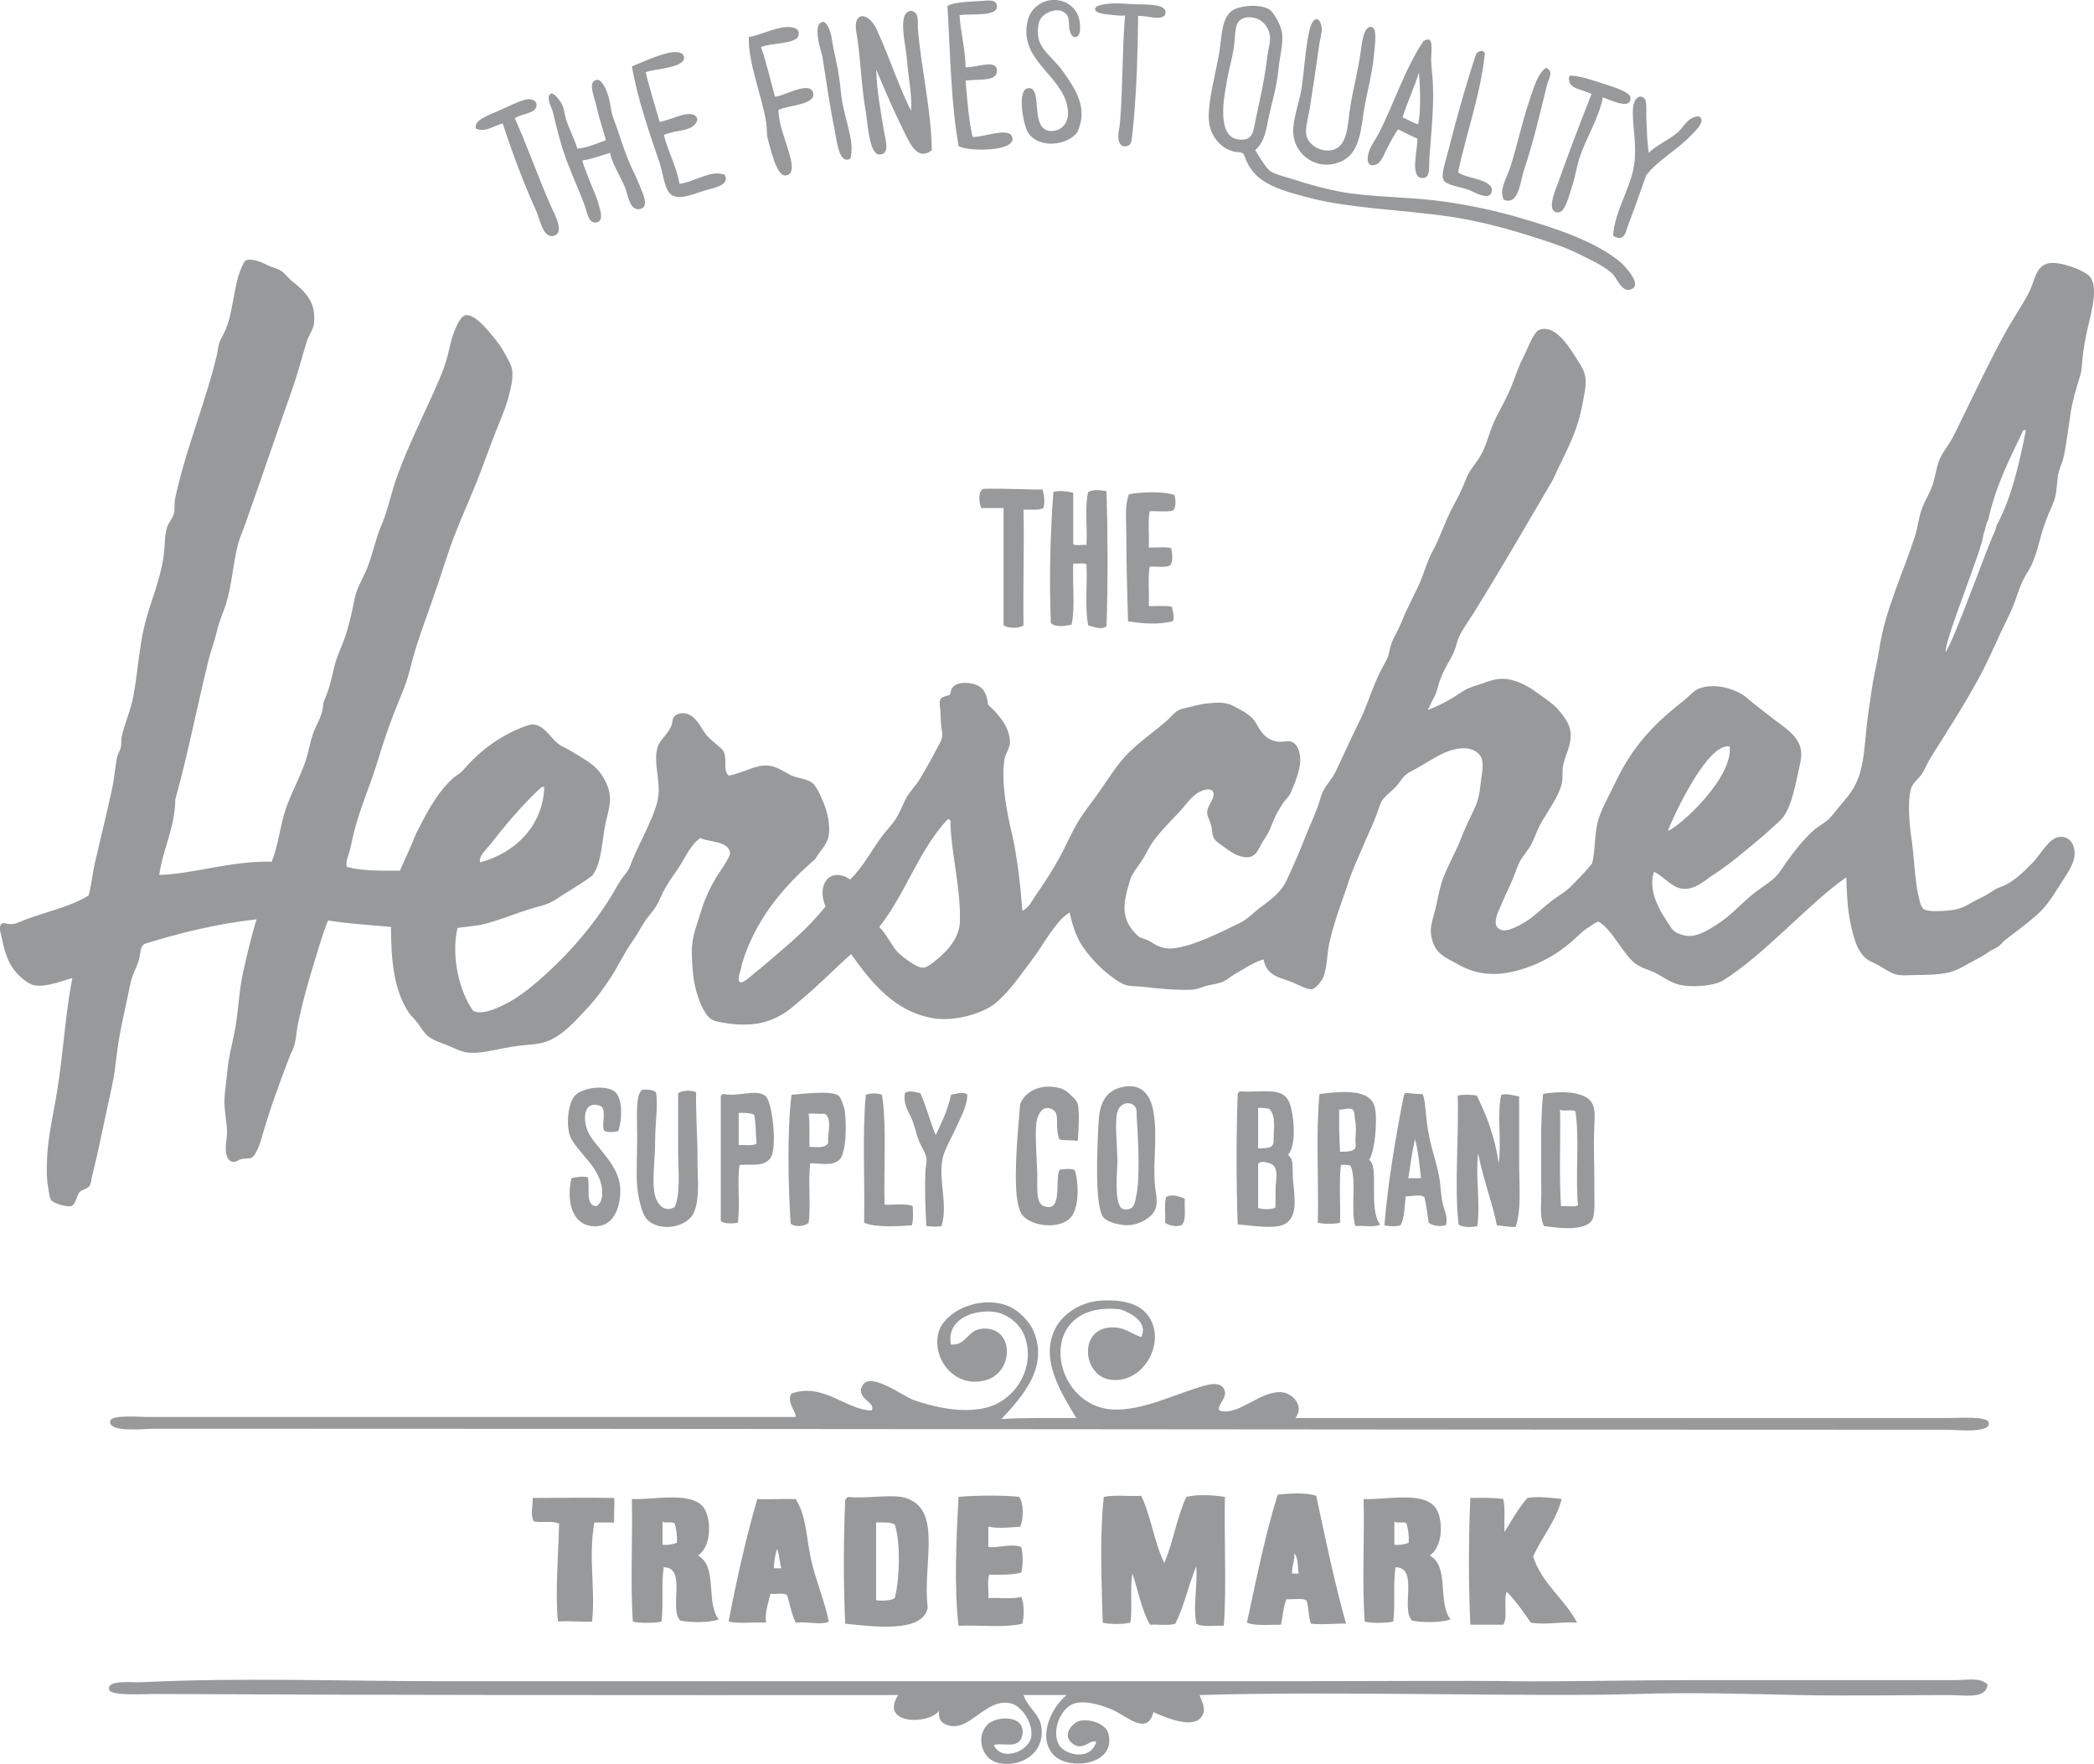 <?xml version="1.0" encoding="UTF-8"?>
<!DOCTYPE svg PUBLIC "-//W3C//DTD SVG 1.1//EN" "http://www.w3.org/Graphics/SVG/1.1/DTD/svg11.dtd">
<!-- Creator: CorelDRAW X5 -->
<svg xmlns="http://www.w3.org/2000/svg" xml:space="preserve" width="50mm" height="42.119mm" style="shape-rendering:geometricPrecision; text-rendering:geometricPrecision; image-rendering:optimizeQuality; fill-rule:evenodd; clip-rule:evenodd"
viewBox="0 0 50 42.119"
 xmlns:xlink="http://www.w3.org/1999/xlink">
 <defs>
  <style type="text/css">
   <![CDATA[
    .fil0 {fill:#98999B}
   ]]>
  </style>
 </defs>
 <g id="Warstwa_x0020_1">
  <g id="_340090344">
   <path id="_340061568" class="fil0" d="M39.825 19.841c0.293,-0.112 1.553,-1.261 1.477,-2.014 -0.528,-0.117 -1.361,1.695 -1.477,2.014zm-18.195 3.059c0.148,0.11 0.324,0.215 0.417,0.207 0.118,-0.009 0.32,-0.192 0.408,-0.269 0.247,-0.216 0.449,-0.504 0.463,-0.801 0.038,-0.784 -0.218,-1.702 -0.226,-2.458 -0.027,0.001 -0.034,-0.025 -0.066,-0.015 -0.689,0.741 -1.005,1.779 -1.632,2.57 0.17,0.163 0.26,0.382 0.405,0.56 0.039,0.049 0.128,0.129 0.231,0.206zm-8.7 -4.107c-0.463,0.427 -0.875,0.924 -1.248,1.4 -0.091,0.114 -0.247,0.24 -0.221,0.399 0.865,-0.23 1.512,-0.901 1.534,-1.804 -0.022,0.002 -0.043,0.004 -0.065,0.005zm35.382 -8.518c-0.336,0.705 -0.655,1.312 -0.84,2.147 -0.051,0.069 -0.058,0.206 -0.113,0.339 -0.014,0.334 -0.927,2.505 -0.902,2.808 0.211,-0.291 1.012,-2.572 1.183,-2.897 0.009,-0.065 0.031,-0.062 0.028,-0.112 0.371,-0.69 0.543,-1.478 0.707,-2.291 -0.022,0.002 -0.042,0.004 -0.063,0.006zm-44.507 10.616c0.797,-0.02 1.742,-0.344 2.682,-0.315 0.151,-0.376 0.191,-0.77 0.299,-1.142 0.134,-0.459 0.399,-0.886 0.538,-1.352 0.052,-0.178 0.082,-0.364 0.142,-0.54 0.043,-0.133 0.114,-0.254 0.167,-0.382 0.029,-0.069 0.052,-0.137 0.067,-0.208 0.015,-0.078 0.01,-0.146 0.04,-0.221 0.035,-0.086 0.071,-0.171 0.1,-0.259 0.056,-0.175 0.095,-0.355 0.137,-0.535 0.067,-0.283 0.203,-0.533 0.288,-0.805 0.089,-0.279 0.145,-0.555 0.203,-0.839 0.055,-0.27 0.206,-0.491 0.305,-0.743 0.128,-0.323 0.186,-0.658 0.324,-0.981 0.152,-0.351 0.225,-0.719 0.345,-1.079 0.197,-0.588 0.509,-1.241 0.773,-1.818 0.18,-0.394 0.376,-0.793 0.486,-1.223 0.035,-0.14 0.059,-0.286 0.108,-0.43 0.04,-0.117 0.167,-0.461 0.297,-0.49 0.246,-0.056 0.619,0.449 0.758,0.622 0.084,0.105 0.152,0.22 0.216,0.339 0.054,0.107 0.122,0.2 0.145,0.321 0.023,0.121 0.008,0.246 -0.012,0.366 -0.047,0.256 -0.123,0.503 -0.221,0.744 -0.051,0.125 -0.101,0.25 -0.151,0.376 -0.167,0.421 -0.298,0.807 -0.463,1.22 -0.239,0.594 -0.513,1.17 -0.711,1.791 -0.131,0.409 -0.272,0.825 -0.419,1.238 -0.173,0.487 -0.329,0.907 -0.463,1.451 -0.087,0.36 -0.255,0.711 -0.392,1.068 -0.132,0.351 -0.262,0.725 -0.368,1.085 -0.186,0.623 -0.465,1.218 -0.604,1.853 -0.026,0.125 -0.05,0.251 -0.089,0.372 -0.037,0.114 -0.077,0.202 -0.05,0.325 0.38,0.102 0.849,0.091 1.267,0.091 0.123,-0.286 0.26,-0.562 0.371,-0.855 0.215,-0.418 0.46,-0.949 0.887,-1.346 0.082,-0.074 0.175,-0.112 0.241,-0.189 0.305,-0.354 0.667,-0.677 1.188,-0.932 0.095,-0.047 0.37,-0.166 0.46,-0.17 0.327,-0.01 0.466,0.394 0.726,0.521 0.164,0.079 0.318,0.174 0.473,0.271 0.182,0.114 0.334,0.211 0.455,0.388 0.119,0.171 0.2,0.35 0.215,0.557 0.017,0.223 -0.092,0.485 -0.137,0.792 -0.069,0.436 -0.085,0.801 -0.283,1.077 -0.181,0.139 -0.375,0.257 -0.569,0.378 -0.095,0.058 -0.191,0.118 -0.284,0.181 -0.141,0.092 -0.247,0.136 -0.41,0.176 -0.159,0.041 -0.314,0.092 -0.466,0.143 -0.312,0.109 -0.619,0.229 -0.942,0.302 -0.048,0.011 -0.549,0.071 -0.549,0.071 -0.159,0.653 0.039,1.525 0.374,1.981 0.226,0.111 0.606,-0.076 0.849,-0.205 0.31,-0.168 0.623,-0.433 0.887,-0.673 0.601,-0.545 1.139,-1.174 1.56,-1.861 0.106,-0.178 0.195,-0.355 0.325,-0.515 0.046,-0.055 0.091,-0.114 0.113,-0.175 0.102,-0.277 0.233,-0.534 0.358,-0.801 0.12,-0.262 0.281,-0.58 0.324,-0.872 0.063,-0.407 -0.126,-0.834 -0.011,-1.197 0.046,-0.145 0.177,-0.259 0.261,-0.387 0.044,-0.068 0.083,-0.143 0.09,-0.224 0.018,-0.209 0.279,-0.245 0.443,-0.142 0.174,0.107 0.261,0.345 0.395,0.493 0.128,0.142 0.346,0.284 0.385,0.364 0.096,0.197 -0.027,0.447 0.123,0.578 0.371,-0.069 0.63,-0.268 0.954,-0.237 0.194,0.018 0.354,0.137 0.52,0.223 0.169,0.088 0.424,0.077 0.553,0.219 0.092,0.102 0.146,0.236 0.201,0.357 0.113,0.255 0.186,0.528 0.167,0.809 -0.018,0.269 -0.231,0.43 -0.327,0.62 -0.794,0.683 -1.45,1.476 -1.764,2.54 0.009,0.105 -0.117,0.29 -0.05,0.385 0.063,0.09 0.328,-0.177 0.387,-0.223 0.059,-0.044 0.115,-0.09 0.171,-0.136 0.18,-0.15 0.356,-0.308 0.534,-0.459 0.355,-0.3 0.688,-0.629 0.965,-0.974 -0.227,-0.534 0.116,-0.96 0.588,-0.644 0.312,-0.299 0.501,-0.688 0.765,-1.039 0.1,-0.136 0.224,-0.254 0.315,-0.395 0.098,-0.145 0.159,-0.312 0.235,-0.468 0.095,-0.189 0.247,-0.327 0.353,-0.504 0.1,-0.167 0.199,-0.337 0.291,-0.51 0.048,-0.09 0.097,-0.181 0.144,-0.271 0.038,-0.073 0.086,-0.145 0.093,-0.232 0.01,-0.094 -0.018,-0.192 -0.025,-0.287 -0.007,-0.101 -0.013,-0.203 -0.015,-0.305 -0.003,-0.069 -0.036,-0.23 -0.003,-0.29 0.035,-0.068 0.144,-0.077 0.226,-0.107 0.01,-0.002 0.027,-0.107 0.034,-0.121 0.017,-0.039 0.04,-0.07 0.074,-0.097 0.077,-0.059 0.183,-0.071 0.277,-0.068 0.166,0.004 0.349,0.056 0.438,0.203 0.055,0.09 0.084,0.212 0.089,0.316 0.214,0.194 0.523,0.518 0.525,0.895 0.001,0.141 -0.112,0.276 -0.132,0.412 -0.079,0.516 0.04,1.188 0.177,1.77 0.124,0.518 0.205,1.234 0.252,1.847 0.161,-0.076 0.236,-0.255 0.329,-0.388 0.195,-0.281 0.388,-0.575 0.563,-0.894 0.194,-0.358 0.311,-0.671 0.548,-1.018 0.115,-0.169 0.247,-0.332 0.362,-0.496 0.245,-0.346 0.459,-0.706 0.728,-0.973 0.188,-0.186 0.395,-0.348 0.601,-0.512 0.106,-0.083 0.211,-0.167 0.311,-0.254 0.094,-0.081 0.17,-0.192 0.283,-0.253 0.092,-0.051 0.203,-0.06 0.305,-0.088 0.115,-0.032 0.232,-0.058 0.352,-0.073 0.214,-0.024 0.45,-0.05 0.648,0.053 0.186,0.1 0.427,0.21 0.538,0.397 0.11,0.187 0.202,0.366 0.43,0.438 0.062,0.02 0.124,0.026 0.188,0.023 0.11,-0.004 0.206,-0.039 0.3,0.034 0.087,0.066 0.124,0.185 0.139,0.285 0.034,0.217 -0.037,0.433 -0.11,0.636 -0.032,0.087 -0.069,0.175 -0.106,0.261 -0.032,0.078 -0.1,0.135 -0.151,0.202 -0.066,0.089 -0.121,0.186 -0.176,0.282 -0.07,0.124 -0.116,0.261 -0.171,0.39 -0.056,0.13 -0.144,0.236 -0.209,0.36 -0.113,0.22 -0.191,0.394 -0.56,0.263 -0.113,-0.04 -0.219,-0.125 -0.314,-0.192 -0.084,-0.06 -0.181,-0.115 -0.241,-0.198 -0.07,-0.099 -0.051,-0.217 -0.08,-0.328 -0.033,-0.122 -0.092,-0.215 -0.095,-0.285 -0.006,-0.118 0.062,-0.21 0.113,-0.312 0.032,-0.064 0.073,-0.178 0.004,-0.233 -0.076,-0.06 -0.216,-0.01 -0.289,0.026 -0.212,0.104 -0.344,0.331 -0.503,0.496 -0.218,0.232 -0.468,0.476 -0.643,0.733 -0.084,0.127 -0.16,0.297 -0.26,0.445 -0.096,0.146 -0.217,0.283 -0.268,0.452 -0.155,0.524 -0.243,0.91 0.186,1.315 0.06,0.057 0.127,0.064 0.206,0.092 0.061,0.022 0.114,0.058 0.169,0.092 0.144,0.092 0.312,0.136 0.483,0.117 0.482,-0.055 1.154,-0.397 1.587,-0.609 0.19,-0.093 0.35,-0.273 0.523,-0.397 0.182,-0.131 0.365,-0.274 0.496,-0.455 0.036,-0.049 0.08,-0.134 0.11,-0.2 0.152,-0.329 0.292,-0.651 0.424,-0.985 0.084,-0.217 0.184,-0.429 0.268,-0.645 0.042,-0.11 0.078,-0.224 0.111,-0.337 0.063,-0.219 0.249,-0.383 0.348,-0.586 0.125,-0.257 0.24,-0.519 0.363,-0.776 0.07,-0.15 0.141,-0.299 0.216,-0.447 0.134,-0.276 0.232,-0.568 0.346,-0.851 0.056,-0.14 0.116,-0.277 0.189,-0.409 0.066,-0.122 0.138,-0.227 0.165,-0.365 0.023,-0.129 0.06,-0.245 0.119,-0.362 0.058,-0.123 0.13,-0.241 0.179,-0.369 0.129,-0.34 0.316,-0.652 0.456,-0.988 0.096,-0.232 0.165,-0.486 0.287,-0.707 0.187,-0.337 0.292,-0.711 0.481,-1.055 0.119,-0.216 0.218,-0.414 0.322,-0.681 0.086,-0.223 0.27,-0.392 0.374,-0.603 0.133,-0.263 0.194,-0.563 0.327,-0.83 0.127,-0.251 0.268,-0.495 0.373,-0.756 0.1,-0.249 0.175,-0.497 0.304,-0.736 0.08,-0.148 0.224,-0.574 0.371,-0.624 0.406,-0.135 0.753,0.489 0.921,0.751 0.072,0.109 0.147,0.238 0.169,0.366 0.037,0.207 -0.035,0.489 -0.079,0.722 -0.13,0.684 -0.452,1.2 -0.694,1.748 -0.625,1.065 -1.244,2.139 -1.895,3.184 -0.103,0.163 -0.218,0.327 -0.312,0.494 -0.071,0.132 -0.097,0.281 -0.15,0.417 -0.055,0.143 -0.145,0.269 -0.213,0.404 -0.058,0.116 -0.111,0.236 -0.15,0.357 -0.034,0.107 -0.052,0.217 -0.107,0.318 -0.055,0.107 -0.11,0.21 -0.16,0.32 0.203,-0.073 0.399,-0.174 0.584,-0.283 0.091,-0.055 0.178,-0.115 0.268,-0.172 0.159,-0.1 0.382,-0.146 0.559,-0.215 0.198,-0.074 0.393,-0.099 0.6,-0.045 0.248,0.064 0.467,0.203 0.67,0.353 0.143,0.104 0.295,0.203 0.414,0.331 0.109,0.118 0.245,0.296 0.29,0.446 0.1,0.345 -0.088,0.601 -0.15,0.897 -0.031,0.148 0,0.302 -0.036,0.449 -0.03,0.124 -0.086,0.246 -0.147,0.359 -0.124,0.235 -0.285,0.449 -0.402,0.688 -0.062,0.13 -0.109,0.269 -0.176,0.398 -0.081,0.156 -0.213,0.282 -0.289,0.44 -0.076,0.158 -0.121,0.326 -0.195,0.484 -0.083,0.179 -0.167,0.356 -0.243,0.538 -0.077,0.182 -0.247,0.507 0.015,0.587 0.17,0.053 0.552,-0.166 0.749,-0.322 0.154,-0.122 0.296,-0.258 0.451,-0.379 0.162,-0.122 0.344,-0.219 0.486,-0.368 0.164,-0.171 0.331,-0.339 0.476,-0.521 0.085,-0.316 0.048,-0.731 0.156,-1.065 0.087,-0.277 0.273,-0.6 0.426,-0.923 0.384,-0.788 0.861,-1.317 1.572,-1.872 0.149,-0.116 0.265,-0.261 0.382,-0.309 0.384,-0.161 0.92,0.003 1.173,0.225 0.163,0.144 0.375,0.299 0.567,0.452 0.252,0.203 0.611,0.397 0.699,0.728 0.045,0.169 0.001,0.344 -0.036,0.509 -0.044,0.199 -0.084,0.399 -0.139,0.595 -0.052,0.192 -0.129,0.424 -0.261,0.583 -0.066,0.079 -0.194,0.18 -0.298,0.278 -0.188,0.178 -0.395,0.336 -0.593,0.505 -0.254,0.215 -0.515,0.411 -0.795,0.593 -0.173,0.114 -0.419,0.356 -0.731,0.299 -0.241,-0.042 -0.424,-0.301 -0.646,-0.4 -0.15,0.479 0.147,0.947 0.41,1.335 0.07,0.105 0.154,0.136 0.271,0.174 0.29,0.092 0.578,-0.095 0.814,-0.243 0.361,-0.229 0.581,-0.503 0.901,-0.757 0.173,-0.136 0.372,-0.253 0.504,-0.384 0.108,-0.106 0.199,-0.262 0.287,-0.385 0.17,-0.234 0.375,-0.499 0.602,-0.707 0.115,-0.107 0.265,-0.18 0.383,-0.288 0.095,-0.088 0.21,-0.254 0.349,-0.412 0.309,-0.35 0.427,-0.646 0.492,-1.16 0.042,-0.332 0.06,-0.671 0.115,-1.02 0.045,-0.282 0.077,-0.589 0.147,-0.917 0.042,-0.192 0.075,-0.351 0.113,-0.599 0.141,-0.9 0.568,-1.786 0.843,-2.644 0.07,-0.215 0.089,-0.446 0.167,-0.659 0.076,-0.207 0.203,-0.394 0.268,-0.607 0.054,-0.179 0.078,-0.367 0.143,-0.543 0.07,-0.185 0.202,-0.333 0.298,-0.503 0.093,-0.163 0.169,-0.338 0.253,-0.507 0.334,-0.674 0.66,-1.376 1.033,-2.051 0.187,-0.342 0.415,-0.663 0.574,-0.978 0.121,-0.242 0.15,-0.629 0.474,-0.676 0.275,-0.039 0.751,0.148 0.917,0.272 0.282,0.206 0.096,0.869 0.014,1.218 -0.068,0.281 -0.12,0.564 -0.144,0.852 -0.011,0.123 -0.015,0.238 -0.053,0.356 -0.095,0.301 -0.179,0.585 -0.228,0.896 -0.051,0.333 -0.088,0.668 -0.155,0.997 -0.037,0.183 -0.132,0.34 -0.151,0.528 -0.024,0.216 -0.026,0.435 -0.117,0.635 -0.121,0.27 -0.224,0.531 -0.298,0.816 -0.076,0.283 -0.151,0.571 -0.311,0.821 -0.14,0.214 -0.209,0.445 -0.294,0.682 -0.09,0.254 -0.222,0.496 -0.336,0.74 -0.173,0.376 -0.34,0.755 -0.54,1.119 -0.343,0.63 -0.746,1.252 -1.136,1.873 -0.078,0.125 -0.132,0.268 -0.201,0.377 -0.091,0.142 -0.231,0.228 -0.268,0.362 -0.088,0.314 -0.044,0.835 0.021,1.278 0.042,0.3 0.055,0.603 0.092,0.904 0.017,0.14 0.037,0.28 0.073,0.416 0.022,0.085 0.047,0.265 0.147,0.299 0.148,0.049 0.371,0.029 0.526,0.019 0.177,-0.013 0.353,-0.053 0.505,-0.145 0.126,-0.077 0.262,-0.141 0.395,-0.208 0.121,-0.062 0.238,-0.165 0.366,-0.208 0.314,-0.107 0.563,-0.365 0.787,-0.592 0.163,-0.164 0.368,-0.565 0.613,-0.605 0.32,-0.049 0.454,0.308 0.342,0.599 -0.082,0.216 -0.228,0.404 -0.349,0.601 -0.151,0.242 -0.293,0.464 -0.512,0.658 -0.24,0.213 -0.5,0.401 -0.754,0.597 -0.063,0.048 -0.108,0.117 -0.174,0.164 -0.071,0.049 -0.159,0.074 -0.228,0.126 -0.142,0.109 -0.307,0.18 -0.463,0.269 -0.165,0.093 -0.327,0.189 -0.516,0.227 -0.255,0.051 -0.515,0.051 -0.775,0.054 -0.18,0 -0.366,0.036 -0.535,-0.042 -0.172,-0.078 -0.321,-0.193 -0.496,-0.269 -0.246,-0.106 -0.361,-0.357 -0.429,-0.591 -0.086,-0.297 -0.14,-0.601 -0.158,-0.909 -0.014,-0.173 -0.021,-0.348 -0.024,-0.522 -0.898,0.622 -1.939,1.837 -2.944,2.463 -0.213,0.132 -0.751,0.176 -1.055,0.099 -0.252,-0.063 -0.448,-0.251 -0.693,-0.337 -0.191,-0.066 -0.344,-0.137 -0.478,-0.289 -0.165,-0.187 -0.29,-0.398 -0.444,-0.593 -0.085,-0.107 -0.178,-0.207 -0.295,-0.283 -0.028,-0.02 -0.214,0.115 -0.244,0.133 -0.11,0.064 -0.175,0.134 -0.269,0.218 -0.064,0.061 -0.13,0.12 -0.199,0.176 -0.147,0.121 -0.301,0.232 -0.468,0.325 -0.349,0.195 -0.76,0.349 -1.163,0.388 -0.122,0.011 -0.244,0.01 -0.364,-0.003 -0.259,-0.03 -0.452,-0.103 -0.676,-0.229 -0.183,-0.105 -0.402,-0.19 -0.515,-0.378 -0.066,-0.108 -0.106,-0.254 -0.115,-0.38 -0.012,-0.174 0.085,-0.426 0.131,-0.642 0.046,-0.215 0.09,-0.446 0.156,-0.623 0.123,-0.343 0.332,-0.686 0.46,-1.033 0.092,-0.246 0.218,-0.476 0.324,-0.717 0.097,-0.218 0.105,-0.454 0.139,-0.688 0.025,-0.176 0.076,-0.425 -0.075,-0.564 -0.275,-0.257 -0.766,-0.062 -1.032,0.097 -0.142,0.084 -0.284,0.167 -0.426,0.25 -0.108,0.064 -0.243,0.115 -0.324,0.21 -0.066,0.075 -0.115,0.159 -0.183,0.232 -0.089,0.096 -0.195,0.172 -0.282,0.268 -0.092,0.104 -0.11,0.201 -0.154,0.326 -0.034,0.096 -0.071,0.19 -0.112,0.284 -0.076,0.182 -0.163,0.362 -0.238,0.547 -0.096,0.229 -0.224,0.488 -0.333,0.807 -0.151,0.461 -0.364,0.996 -0.476,1.517 -0.056,0.258 -0.045,0.54 -0.136,0.791 -0.031,0.081 -0.174,0.282 -0.275,0.299 -0.108,0.019 -0.321,-0.106 -0.472,-0.166 -0.321,-0.123 -0.608,-0.15 -0.686,-0.546 -0.26,0.078 -0.439,0.215 -0.66,0.336 -0.085,0.045 -0.177,0.128 -0.27,0.178 -0.102,0.055 -0.215,0.073 -0.329,0.095 -0.054,0.011 -0.111,0.022 -0.166,0.041 -0.115,0.041 -0.185,0.071 -0.314,0.076 -0.13,0.003 -0.261,0.002 -0.392,-0.004 -0.259,-0.012 -0.519,-0.041 -0.776,-0.069 -0.15,-0.018 -0.295,0 -0.437,-0.06 -0.118,-0.052 -0.231,-0.14 -0.334,-0.218 -0.227,-0.176 -0.435,-0.395 -0.601,-0.624 -0.169,-0.23 -0.275,-0.512 -0.349,-0.87 -0.202,0.116 -0.349,0.334 -0.49,0.528 -0.135,0.187 -0.252,0.395 -0.396,0.584 -0.283,0.37 -0.569,0.804 -0.912,1.073 -0.28,0.219 -0.923,0.417 -1.421,0.345 -0.944,-0.137 -1.518,-0.857 -2,-1.536 -0.347,0.302 -0.749,0.718 -1.153,1.054 -0.278,0.233 -0.393,0.364 -0.752,0.512 -0.232,0.096 -0.49,0.123 -0.739,0.115 -0.132,-0.004 -0.264,-0.018 -0.396,-0.041 -0.112,-0.022 -0.232,-0.032 -0.325,-0.105 -0.093,-0.076 -0.152,-0.189 -0.203,-0.295 -0.117,-0.253 -0.182,-0.526 -0.211,-0.802 -0.015,-0.159 -0.022,-0.321 -0.025,-0.48 -0.004,-0.169 0.03,-0.374 0.078,-0.533 0.045,-0.151 0.128,-0.392 0.18,-0.564 0.062,-0.195 0.184,-0.452 0.304,-0.659 0.095,-0.165 0.361,-0.51 0.35,-0.621 -0.03,-0.29 -0.53,-0.254 -0.709,-0.355 -0.266,0.195 -0.376,0.519 -0.572,0.79 -0.098,0.136 -0.184,0.266 -0.263,0.403 -0.082,0.14 -0.138,0.301 -0.223,0.442 -0.087,0.144 -0.215,0.262 -0.299,0.407 -0.085,0.141 -0.169,0.291 -0.262,0.423 -0.199,0.282 -0.339,0.59 -0.521,0.869 -0.167,0.255 -0.365,0.531 -0.617,0.794 -0.246,0.261 -0.515,0.564 -0.857,0.71 -0.177,0.078 -0.369,0.09 -0.558,0.107 -0.223,0.02 -0.438,0.057 -0.655,0.102 -0.226,0.046 -0.481,0.1 -0.716,0.079 -0.167,-0.016 -0.351,-0.117 -0.518,-0.184 -0.13,-0.05 -0.263,-0.093 -0.38,-0.165 -0.14,-0.089 -0.206,-0.214 -0.297,-0.343 -0.067,-0.096 -0.16,-0.17 -0.225,-0.267 -0.357,-0.531 -0.422,-1.271 -0.423,-2.043 -0.504,-0.045 -1.016,-0.076 -1.492,-0.153 -0.044,-0.006 -0.37,1.094 -0.401,1.197 -0.127,0.421 -0.239,0.845 -0.329,1.276 -0.037,0.178 -0.041,0.365 -0.095,0.539 -0.026,0.08 -0.07,0.151 -0.1,0.23 -0.254,0.657 -0.491,1.309 -0.681,1.984 -0.033,0.12 -0.081,0.231 -0.142,0.342 -0.091,0.165 -0.199,0.09 -0.356,0.136 -0.071,0.022 -0.113,0.078 -0.196,0.057 -0.079,-0.021 -0.119,-0.099 -0.137,-0.17 -0.045,-0.172 0.013,-0.355 0.014,-0.529 0.001,-0.265 -0.076,-0.537 -0.061,-0.814 0.011,-0.209 0.048,-0.424 0.068,-0.637 0.025,-0.309 0.104,-0.617 0.167,-0.92 0.101,-0.489 0.105,-0.976 0.204,-1.427 0.093,-0.431 0.208,-0.896 0.326,-1.292 -0.918,0.1 -1.875,0.333 -2.676,0.588 -0.113,0.07 -0.09,0.231 -0.135,0.391 -0.053,0.181 -0.164,0.357 -0.203,0.566 -0.103,0.523 -0.245,1.068 -0.315,1.627 -0.038,0.299 -0.065,0.562 -0.131,0.853 -0.157,0.702 -0.291,1.409 -0.466,2.107 -0.02,0.079 -0.018,0.18 -0.072,0.246 -0.058,0.069 -0.157,0.067 -0.22,0.13 -0.084,0.084 -0.083,0.283 -0.199,0.336 -0.085,0.037 -0.395,-0.053 -0.466,-0.118 -0.07,-0.062 -0.07,-0.211 -0.086,-0.298 -0.047,-0.23 -0.042,-0.47 -0.032,-0.704 0.014,-0.356 0.074,-0.71 0.14,-1.059 0.036,-0.193 0.073,-0.386 0.103,-0.581 0.15,-0.928 0.191,-1.819 0.361,-2.682 -0.236,0.062 -0.631,0.231 -0.917,0.17 -0.188,-0.039 -0.465,-0.303 -0.571,-0.513 -0.095,-0.188 -0.156,-0.386 -0.191,-0.593 -0.015,-0.081 -0.073,-0.229 -0.043,-0.309 0.033,-0.087 0.095,-0.07 0.169,-0.052 0.161,0.037 0.274,-0.039 0.422,-0.094 0.174,-0.066 0.351,-0.121 0.527,-0.178 0.339,-0.108 0.689,-0.215 0.992,-0.402 0.072,-0.263 0.095,-0.548 0.158,-0.813 0.137,-0.586 0.272,-1.136 0.408,-1.762 0.053,-0.241 0.065,-0.506 0.12,-0.747 0.018,-0.076 0.068,-0.141 0.084,-0.218 0.017,-0.079 0.003,-0.167 0.019,-0.247 0.022,-0.107 0.057,-0.21 0.089,-0.313 0.07,-0.213 0.145,-0.424 0.188,-0.644 0.108,-0.564 0.136,-1.171 0.28,-1.75 0.132,-0.52 0.37,-1.047 0.446,-1.618 0.032,-0.234 0.017,-0.457 0.082,-0.68 0.036,-0.117 0.135,-0.216 0.164,-0.332 0.027,-0.115 0.005,-0.245 0.029,-0.359 0.216,-1.017 0.604,-1.989 0.884,-2.989 0.037,-0.138 0.074,-0.275 0.108,-0.415 0.034,-0.143 0.032,-0.279 0.106,-0.411 0.076,-0.136 0.136,-0.27 0.179,-0.419 0.088,-0.307 0.121,-0.628 0.198,-0.939 0.038,-0.16 0.09,-0.322 0.174,-0.468 0.071,-0.124 0.356,-0.018 0.443,0.019 0.072,0.032 0.141,0.071 0.215,0.097 0.123,0.043 0.211,0.065 0.303,0.16 0.078,0.08 0.149,0.157 0.238,0.225 0.172,0.135 0.34,0.303 0.419,0.509 0.054,0.139 0.06,0.304 0.049,0.45 -0.013,0.143 -0.13,0.293 -0.174,0.438 -0.12,0.388 -0.211,0.754 -0.343,1.125 -0.365,1.034 -0.734,2.128 -1.112,3.195 -0.059,0.17 -0.143,0.351 -0.187,0.521 -0.122,0.471 -0.142,0.972 -0.29,1.436 -0.072,0.22 -0.166,0.42 -0.217,0.651 -0.051,0.232 -0.137,0.441 -0.194,0.669 -0.275,1.117 -0.492,2.243 -0.795,3.333 -0.011,0.694 -0.295,1.17 -0.383,1.801z"/>
   <path id="_340061472" class="fil0" d="M22.912 0.362c0.017,0.367 0.136,0.803 0.144,1.242 0.231,0.025 0.796,-0.229 0.746,0.121 -0.032,0.229 -0.468,0.156 -0.746,0.201 0.04,0.464 0.073,0.931 0.166,1.343 0.248,0.019 0.894,-0.257 0.951,0.019 0.073,0.343 -1.087,0.33 -1.282,0.201 -0.188,-1.007 -0.201,-2.29 -0.269,-3.346 0.172,-0.101 0.549,-0.101 0.828,-0.121 0.123,-0.008 0.326,-0.044 0.352,0.101 0.055,0.291 -0.62,0.195 -0.89,0.239z"/>
   <path id="_340061160" class="fil0" d="M25.466 0.345c-0.159,-0.203 -0.549,-0.061 -0.638,0.139 -0.058,0.131 -0.059,0.364 -0.011,0.5 0.092,0.261 0.383,0.455 0.579,0.741 0.283,0.411 0.589,0.842 0.333,1.424 -0.21,0.309 -0.906,0.428 -1.181,0.019 -0.106,-0.157 -0.298,-1.099 0.041,-1.063 0.301,0.032 0.007,0.972 0.476,1.021 0.252,0.026 0.462,-0.166 0.436,-0.48 -0.063,-0.754 -0.985,-1.101 -0.994,-1.884 -0.002,-0.129 0.026,-0.344 0.125,-0.482 0.344,-0.489 1.134,-0.314 1.157,0.321 0.004,0.08 0.014,0.313 -0.145,0.28 -0.076,-0.016 -0.108,-0.167 -0.114,-0.224 -0.011,-0.102 0.005,-0.222 -0.063,-0.314z"/>
   <path id="_340061328" class="fil0" d="M27.817 0.362c-0.122,0.137 -0.44,0.002 -0.641,0.02 -0.009,0.832 -0.032,1.666 -0.105,2.493 -0.01,0.113 -0.021,0.224 -0.034,0.335 -0.018,0.157 -0.016,0.315 -0.234,0.278 -0.172,-0.121 -0.077,-0.363 -0.062,-0.541 0.071,-0.816 0.053,-1.766 0.123,-2.585 -0.002,0.039 -0.499,-0.025 -0.529,-0.032 -0.056,-0.013 -0.2,-0.041 -0.186,-0.121 0.015,-0.086 0.216,-0.106 0.28,-0.115 0.215,-0.028 0.429,-0.003 0.643,0.006 0.346,0.015 0.846,-0.02 0.746,0.261z"/>
   <path id="_340061136" class="fil0" d="M29.246 2.226c-0.069,0.44 -0.09,1.043 0.311,1.102 0.381,0.056 0.368,-0.21 0.435,-0.521 0.106,-0.487 0.206,-0.928 0.269,-1.462 0.021,-0.173 0.079,-0.344 0.062,-0.481 -0.021,-0.179 -0.129,-0.345 -0.303,-0.416 -0.19,-0.077 -0.438,-0.041 -0.496,0.168 -0.042,0.154 -0.037,0.321 -0.057,0.478 -0.023,0.179 -0.069,0.354 -0.108,0.529 -0.048,0.2 -0.08,0.402 -0.113,0.604zm0.725 1.362c0.066,0.105 0.129,0.209 0.199,0.309 0.076,0.107 0.13,0.19 0.262,0.243 0.138,0.056 0.288,0.089 0.434,0.137 0.311,0.102 0.627,0.193 0.949,0.262 0.177,0.039 0.357,0.07 0.536,0.091 0.714,0.087 1.429,0.084 2.113,0.181 0.653,0.092 1.283,0.228 1.862,0.4 0.805,0.239 1.74,0.535 2.359,1.042 0.069,0.057 0.576,0.561 0.248,0.66 -0.216,0.068 -0.329,-0.283 -0.433,-0.379 -0.216,-0.199 -0.536,-0.336 -0.828,-0.482 -0.302,-0.149 -0.614,-0.251 -0.953,-0.36 -0.688,-0.225 -1.389,-0.415 -2.11,-0.521 -1.192,-0.174 -2.436,-0.19 -3.477,-0.482 -0.452,-0.126 -1.002,-0.262 -1.27,-0.668 -0.049,-0.072 -0.088,-0.149 -0.12,-0.227 -0.026,-0.069 -0.036,-0.133 -0.116,-0.154 -0.065,-0.015 -0.125,-0.004 -0.191,-0.028 -0.056,-0.018 -0.115,-0.04 -0.167,-0.07 -0.216,-0.128 -0.358,-0.354 -0.395,-0.595 -0.066,-0.45 0.181,-1.276 0.248,-1.743 0.056,-0.373 0.053,-0.762 0.289,-0.943 0.189,-0.142 0.689,-0.164 0.891,-0.04 0.121,0.075 0.284,0.382 0.311,0.563 0.037,0.243 -0.053,0.544 -0.084,0.86 -0.043,0.451 -0.171,0.837 -0.247,1.223 -0.066,0.335 -0.115,0.547 -0.311,0.721z"/>
   <path id="_340061400" class="fil0" d="M22.25 3.588c-0.322,0.247 -0.496,-0.114 -0.622,-0.359 -0.247,-0.493 -0.52,-1.116 -0.704,-1.565 0.004,0.454 0.107,1.009 0.186,1.484 0.03,0.182 0.157,0.552 -0.124,0.54 -0.231,-0.009 -0.273,-0.79 -0.31,-1 -0.11,-0.627 -0.115,-1.161 -0.207,-1.785 -0.016,-0.1 -0.039,-0.203 -0.035,-0.305 0.007,-0.149 0.1,-0.269 0.26,-0.182 0.154,0.083 0.227,0.26 0.292,0.407 0.265,0.585 0.482,1.257 0.768,1.824 0.031,-0.354 -0.063,-0.771 -0.104,-1.283 -0.027,-0.323 -0.239,-1.113 0.123,-1.103 0.189,0.054 0.13,0.26 0.146,0.441 0.075,0.923 0.32,1.939 0.33,2.886z"/>
   <path id="_340061616" class="fil0" d="M31.439 0.458c0.075,0.002 0.115,0.133 0.12,0.201 0.01,0.136 -0.039,0.273 -0.058,0.405 -0.067,0.471 -0.145,1.01 -0.227,1.522 -0.032,0.208 -0.115,0.471 -0.081,0.643 0.04,0.212 0.312,0.399 0.578,0.36 0.427,-0.061 0.395,-0.6 0.478,-1.082 0.083,-0.498 0.169,-0.747 0.248,-1.323 0.026,-0.202 0.077,-0.567 0.247,-0.54 0.148,0.024 0.091,0.386 0.062,0.68 -0.052,0.526 -0.175,0.881 -0.248,1.383 -0.083,0.571 -0.142,1.025 -0.621,1.182 -0.552,0.181 -1.104,-0.243 -1.055,-0.842 0.027,-0.329 0.167,-0.689 0.207,-1.002 0.051,-0.382 0.069,-0.687 0.125,-1.042 0.029,-0.187 0.076,-0.452 0.165,-0.521 0.022,-0.018 0.041,-0.024 0.061,-0.024z"/>
   <path id="_340093344" class="fil0" d="M20.304 3.789c-0.277,0.154 -0.329,-0.467 -0.373,-0.68 -0.122,-0.596 -0.196,-1.139 -0.289,-1.725 -0.024,-0.152 -0.087,-0.296 -0.107,-0.451 -0.012,-0.098 -0.043,-0.301 0.046,-0.38 0.16,-0.14 0.262,0.253 0.276,0.342 0.015,0.103 0.032,0.205 0.054,0.307 0.08,0.376 0.132,0.601 0.166,0.982 0.054,0.61 0.35,1.175 0.228,1.602z"/>
   <path id="_340093248" class="fil0" d="M18.172 1.124c0.13,0.376 0.224,0.786 0.331,1.182 0.14,0.028 0.822,-0.392 0.91,-0.1 0.093,0.303 -0.611,0.303 -0.828,0.422 0.018,0.33 0.114,0.558 0.207,0.861 0.067,0.224 0.24,0.686 -0.041,0.701 -0.209,0.012 -0.349,-0.63 -0.415,-0.861 -0.033,-0.124 -0.022,-0.282 -0.04,-0.401 -0.105,-0.651 -0.44,-1.443 -0.415,-2.044 0.253,-0.036 0.622,-0.23 0.91,-0.239 0.125,-0.006 0.334,0.028 0.27,0.22 -0.063,0.188 -0.702,0.161 -0.89,0.261z"/>
   <path id="_340093464" class="fil0" d="M33.49 2.807c0.133,0.044 0.231,0.123 0.372,0.161 0.072,-0.337 0.047,-0.876 0.02,-1.243 -0.113,0.379 -0.279,0.706 -0.393,1.082zm0.351 0.501c-0.16,-0.065 -0.305,-0.146 -0.455,-0.22 -0.103,0.131 -0.196,0.321 -0.289,0.501 -0.047,0.088 -0.076,0.184 -0.143,0.261 -0.03,0.04 -0.064,0.071 -0.114,0.085 -0.21,0.064 -0.201,-0.156 -0.158,-0.296 0.051,-0.171 0.167,-0.312 0.248,-0.47 0.36,-0.709 0.62,-1.536 1.057,-2.185 0.262,-0.169 0.185,0.208 0.185,0.441 0,0.153 0.032,0.342 0.042,0.561 0.029,0.597 -0.052,1.336 -0.082,1.763 -0.017,0.234 0.028,0.486 -0.144,0.501 -0.35,0.033 -0.127,-0.691 -0.146,-0.941z"/>
   <path id="_340093440" class="fil0" d="M35.456 1.264c-0.099,0.98 -0.439,1.903 -0.641,2.846 0.143,0.149 0.833,0.162 0.806,0.44 -0.027,0.285 -0.442,0.021 -0.558,-0.02 -0.218,-0.075 -0.536,-0.105 -0.599,-0.239 -0.063,-0.133 0.082,-0.535 0.143,-0.782 0.177,-0.722 0.446,-1.65 0.642,-2.225 0.004,-0.011 0.118,-0.13 0.207,-0.02z"/>
   <path id="_340093392" class="fil0" d="M15.419 1.725c0.079,0.346 0.223,0.801 0.331,1.182 0.007,0.025 0.44,-0.132 0.479,-0.143 0.078,-0.023 0.161,-0.044 0.243,-0.041 0.184,0.01 0.238,0.15 0.093,0.275 -0.121,0.102 -0.312,0.117 -0.461,0.149 -0.022,0.004 -0.256,0.058 -0.251,0.082 0.103,0.408 0.295,0.73 0.373,1.161 0.364,-0.046 0.738,-0.34 1.075,-0.22 0.139,0.244 -0.224,0.309 -0.474,0.38 -0.312,0.09 -0.696,0.287 -0.87,0.021 -0.099,-0.15 -0.133,-0.463 -0.207,-0.682 -0.233,-0.689 -0.525,-1.512 -0.661,-2.304 0.245,-0.095 0.783,-0.355 1.056,-0.341 0.108,0.004 0.17,0.043 0.185,0.1 0.075,0.282 -0.734,0.299 -0.91,0.38z"/>
   <path id="_340092864" class="fil0" d="M36.925 1.625c0.183,0.076 0.049,0.269 0.02,0.38 -0.172,0.693 -0.32,1.351 -0.558,2.064 -0.086,0.253 -0.12,0.842 -0.477,0.702 -0.126,-0.231 0.058,-0.494 0.146,-0.762 0.163,-0.496 0.277,-1.052 0.454,-1.582 0.108,-0.321 0.196,-0.651 0.395,-0.802l0.02 0z"/>
   <path id="_340092744" class="fil0" d="M38.272 2.326c-0.1,0.519 -0.402,0.959 -0.562,1.462 -0.069,0.218 -0.107,0.482 -0.184,0.702 -0.061,0.17 -0.147,0.575 -0.312,0.581 -0.318,0.011 -0.069,-0.546 -0.02,-0.681 0.265,-0.74 0.533,-1.449 0.808,-2.144 0.004,-0.014 -0.334,-0.122 -0.364,-0.136 -0.056,-0.025 -0.105,-0.058 -0.143,-0.107 -0.029,-0.036 -0.066,-0.223 0.03,-0.196 0.225,0.011 0.508,0.11 0.847,0.22 0.266,0.084 0.551,0.19 0.559,0.3 0.025,0.324 -0.508,0.042 -0.66,0z"/>
   <path id="_340092840" class="fil0" d="M15.191 4.239c0.049,0.11 0.098,0.22 0.142,0.336 0.048,0.121 0.15,0.379 -0.059,0.417 -0.238,0.045 -0.274,-0.323 -0.352,-0.52 -0.106,-0.266 -0.328,-0.599 -0.351,-0.822 -0.224,0.058 -0.412,0.148 -0.662,0.18 -0.028,0.004 0.239,0.662 0.265,0.719 0.049,0.115 0.097,0.232 0.127,0.355 0.03,0.116 0.13,0.383 -0.071,0.409 -0.184,0.025 -0.217,-0.266 -0.26,-0.381 -0.108,-0.307 -0.284,-0.686 -0.434,-1.082 -0.143,-0.381 -0.244,-0.795 -0.331,-1.162 -0.025,-0.111 -0.133,-0.282 -0.096,-0.394 0.062,-0.196 0.292,0.147 0.318,0.213 0.045,0.109 0.054,0.227 0.089,0.34 0.077,0.247 0.209,0.484 0.269,0.703 0.269,-0.028 0.461,-0.128 0.683,-0.201 -0.071,-0.275 -0.158,-0.496 -0.228,-0.821 -0.041,-0.197 -0.23,-0.601 0.022,-0.621 0.123,-0.011 0.236,0.29 0.268,0.401 0.052,0.171 0.049,0.35 0.125,0.54 0.096,0.246 0.171,0.5 0.261,0.748 0.044,0.121 0.091,0.245 0.145,0.363 0.046,0.094 0.088,0.188 0.132,0.282z"/>
   <path id="_340093080" class="fil0" d="M39.261 2.346c0.015,0.015 0.025,0.033 0.032,0.055 0.035,0.129 0.008,0.296 0.018,0.43 0.017,0.273 0.013,0.547 0.058,0.817 0.186,-0.183 0.465,-0.297 0.681,-0.479 0.098,-0.081 0.16,-0.194 0.252,-0.279 0.055,-0.052 0.233,-0.161 0.3,-0.086 0.109,0.123 -0.149,0.349 -0.221,0.424 -0.315,0.342 -0.786,0.586 -1.076,0.961 -0.1,0.276 -0.265,0.771 -0.414,1.144 -0.067,0.168 -0.086,0.468 -0.371,0.3 0.011,-0.392 0.225,-0.817 0.371,-1.223 0.109,-0.298 0.176,-0.566 0.144,-1.042 -0.01,-0.188 -0.04,-0.377 -0.044,-0.567 -0.004,-0.136 -0.018,-0.364 0.103,-0.464 0.057,-0.048 0.125,-0.035 0.167,0.009z"/>
   <path id="_340092504" class="fil0" d="M12.293 2.827c0.263,0.573 0.548,1.379 0.848,2.065 0.088,0.198 0.372,0.691 0.063,0.742 -0.244,0.041 -0.314,-0.407 -0.393,-0.582 -0.303,-0.664 -0.576,-1.395 -0.807,-2.104 -0.199,0.044 -0.42,0.229 -0.643,0.12 -0.046,-0.204 0.296,-0.313 0.539,-0.42 0.226,-0.1 0.56,-0.269 0.704,-0.28 0.079,-0.007 0.206,0.022 0.207,0.139 0.002,0.213 -0.373,0.201 -0.519,0.32z"/>
   <path id="_340092480" class="fil0" d="M23.488 11.671c0.489,-0.011 0.991,0.019 1.408,0.019 0.039,0.153 0.056,0.292 0.019,0.44 -0.112,0.06 -0.311,0.034 -0.476,0.039 0.019,0.866 -0.012,1.84 0,2.763 -0.111,0.077 -0.365,0.077 -0.476,0l0 -2.801 -0.534 0c-0.049,-0.123 -0.086,-0.415 0.059,-0.46z"/>
   <path id="_340092456" class="fil0" d="M26.421 11.729c0.03,0.956 0.036,2.203 0,3.222 -0.118,0.099 -0.294,0.016 -0.437,-0.019 -0.084,-0.417 -0.018,-0.978 -0.041,-1.458 -0.065,-0.043 -0.217,-0.005 -0.316,-0.019 -0.024,0.476 0.049,1.045 -0.039,1.459 -0.159,0.033 -0.396,0.072 -0.496,-0.04 -0.041,-1.024 -0.015,-2.15 0.061,-3.126 0.134,-0.045 0.352,-0.013 0.474,0.018l0 1.228c0.067,0.044 0.217,0.007 0.316,0.019 0.024,-0.413 -0.046,-0.915 0.041,-1.265 0.13,-0.063 0.27,-0.051 0.437,-0.019z"/>
   <path id="_340092816" class="fil0" d="M28.045 11.825c0.033,0.104 0.04,0.309 -0.04,0.365 -0.147,0.042 -0.375,0.007 -0.554,0.018 -0.046,0.249 -0.005,0.582 -0.021,0.864 0.175,0.011 0.395,-0.024 0.536,0.018 0.023,0.1 0.049,0.331 -0.021,0.403 -0.103,0.072 -0.329,0.025 -0.494,0.038 -0.046,0.276 -0.005,0.633 -0.021,0.94 0.183,0.01 0.407,-0.021 0.555,0.019 0.012,0.102 0.067,0.248 0.02,0.344 -0.363,0.088 -0.731,0.057 -1.07,0 -0.019,-0.665 -0.041,-1.346 -0.041,-2.072 0,-0.34 -0.043,-0.68 0.062,-0.959 0.279,-0.058 0.839,-0.077 1.089,0.019z"/>
   <path id="_340092528" class="fil0" d="M27.122 26.458c-0.018,-0.044 -0.051,-0.078 -0.113,-0.102 -0.12,-0.046 -0.26,0.026 -0.308,0.139 -0.104,0.238 -0.02,0.816 -0.02,1.243 0,0.159 -0.022,0.32 -0.018,0.481 0.005,0.195 -0.011,0.416 0.084,0.596 0.027,0.05 0.087,0.062 0.141,0.062 0.204,-0.001 0.208,-0.157 0.243,-0.323 0.041,-0.19 0.048,-0.388 0.052,-0.582 0.011,-0.342 -0.006,-0.684 -0.024,-1.025 -0.004,-0.091 -0.013,-0.18 -0.018,-0.268 -0.002,-0.078 0.007,-0.159 -0.018,-0.222zm-0.238 -0.516c0.402,-0.051 0.585,0.23 0.651,0.568 0.085,0.444 0.039,0.892 0.029,1.338 -0.003,0.14 0.001,0.279 0.01,0.417 0.015,0.237 0.115,0.489 -0.042,0.703 -0.132,0.173 -0.387,0.28 -0.605,0.288 -0.133,0.003 -0.446,-0.05 -0.571,-0.178 -0.232,-0.236 -0.154,-1.77 -0.123,-2.308 0.028,-0.443 0.174,-0.767 0.653,-0.828z"/>
   <path id="_340092648" class="fil0" d="M25.724 27.245c-0.127,-0.031 -0.311,-0.003 -0.428,-0.041 -0.042,-0.095 -0.049,-0.202 -0.056,-0.305 -0.008,-0.159 0.043,-0.384 -0.178,-0.436 -0.203,-0.047 -0.297,0.196 -0.316,0.348 -0.031,0.246 0.001,0.748 0.02,1.164 0.015,0.334 -0.053,0.756 0.164,0.828 0.446,0.149 0.254,-0.563 0.365,-0.868 0.087,-0.026 0.281,-0.035 0.366,0 0.115,0.37 0.099,0.964 -0.122,1.165 -0.309,0.279 -1.004,0.161 -1.16,-0.138 -0.049,-0.096 -0.087,-0.258 -0.101,-0.394 -0.07,-0.667 0.044,-1.709 0.081,-2.208 0.143,-0.348 0.556,-0.489 0.957,-0.375 0.099,0.028 0.18,0.09 0.248,0.161 0.061,0.059 0.135,0.116 0.164,0.198 0.029,0.086 0.025,0.199 0.032,0.29 0.003,0.051 -0.01,0.619 -0.036,0.614z"/>
   <path id="_340091712" class="fil0" d="M14.765 27.008c-0.085,0.024 -0.29,0.045 -0.345,-0.021 -0.057,-0.17 0.063,-0.441 -0.062,-0.571 -0.461,-0.192 -0.464,0.399 -0.264,0.71 0.209,0.326 0.679,0.722 0.714,1.223 0.025,0.383 -0.106,0.938 -0.604,0.932 -0.608,-0.007 -0.668,-0.721 -0.557,-1.149 0.116,-0.025 0.268,-0.054 0.388,-0.02 0.067,0.232 -0.08,0.667 0.202,0.69 0.184,-0.103 0.149,-0.394 0.121,-0.511 -0.021,-0.104 -0.078,-0.231 -0.14,-0.336 -0.179,-0.301 -0.533,-0.599 -0.613,-0.849 -0.099,-0.314 -0.02,-0.795 0.122,-0.945 0.166,-0.177 0.652,-0.263 0.917,-0.119 0.232,0.127 0.218,0.665 0.121,0.967z"/>
   <path id="_340092384" class="fil0" d="M15.662 26.08c0.057,0.309 -0.019,0.726 -0.019,1.165 0,0.425 -0.071,0.894 -0.02,1.221 0.03,0.203 0.184,0.521 0.489,0.356 0.143,-0.354 0.081,-0.868 0.081,-1.34 0,-0.487 -0.004,-0.979 0,-1.381 0.103,-0.065 0.305,-0.08 0.428,-0.02 -0.008,0.555 0.037,1.11 0.034,1.666 -0.001,0.367 0.061,0.843 -0.081,1.191 -0.159,0.395 -0.889,0.495 -1.154,0.141 -0.096,-0.128 -0.18,-0.473 -0.205,-0.749 -0.027,-0.299 0,-0.782 0,-1.204 0,-0.396 -0.049,-1.012 0.122,-1.103 0.083,-0.016 0.264,-0.004 0.326,0.058z"/>
   <path id="_340092288" class="fil0" d="M21.975 26.101c0.144,0.314 0.233,0.681 0.368,1.005 0.142,-0.302 0.288,-0.601 0.366,-0.967 0.107,-0.015 0.298,-0.086 0.387,0 0,0.266 -0.149,0.522 -0.267,0.789 -0.09,0.208 -0.281,0.516 -0.325,0.75 -0.099,0.514 0.133,1.064 -0.02,1.596 -0.116,0.027 -0.255,0.011 -0.365,0 -0.025,-0.447 -0.04,-0.91 -0.021,-1.321 0.005,-0.108 0.039,-0.21 0.021,-0.315 -0.021,-0.118 -0.129,-0.27 -0.184,-0.414 -0.058,-0.151 -0.091,-0.313 -0.143,-0.454 -0.072,-0.203 -0.238,-0.381 -0.184,-0.67 0.093,-0.078 0.257,-0.018 0.367,0z"/>
   <path id="_340092144" class="fil0" d="M30.45 27.894c-0.015,-0.034 -0.039,-0.066 -0.074,-0.091 -0.053,-0.034 -0.335,-0.12 -0.335,0.014l0 1.025c0.101,0.042 0.304,0.039 0.407,-0.002 0.015,-0.007 0.008,-0.468 0.01,-0.516 0.008,-0.118 0.049,-0.303 -0.007,-0.43zm-0.409 -1.44l0 0.968c0.079,-0.004 0.171,-0.002 0.248,-0.02 0.116,-0.026 0.124,-0.103 0.123,-0.207 -0.003,-0.209 0.066,-0.553 -0.106,-0.719 -0.077,-0.017 -0.164,-0.025 -0.265,-0.021zm-0.427 -0.393c0.214,0.014 0.43,-0.007 0.645,-0.004 0.284,0.003 0.478,0.062 0.556,0.35 0.069,0.256 0.097,0.562 0.066,0.825 -0.014,0.111 -0.051,0.256 -0.127,0.346 0.154,0.105 0.097,0.328 0.121,0.611 0.037,0.415 0.136,0.925 -0.263,1.066 -0.252,0.087 -0.748,0.005 -1.059,-0.02 -0.035,-0.994 -0.035,-2.123 0,-3.116 0.011,-0.028 0.031,-0.048 0.061,-0.059z"/>
   <path id="_340091904" class="fil0" d="M31.977 26.495c-0.005,0.347 0.001,0.682 0.02,1.005 0.092,0.001 0.294,0.009 0.355,-0.076 0.036,-0.049 0.011,-0.148 0.012,-0.203 0.003,-0.08 0.009,-0.158 0.012,-0.236 0.002,-0.094 -0.008,-0.186 -0.025,-0.28 -0.01,-0.051 -0.003,-0.156 -0.04,-0.197 -0.071,-0.081 -0.248,-0.003 -0.336,-0.013zm0.712 1.202c0.254,0.132 -0.025,1.161 0.264,1.54 -0.125,0.082 -0.402,0.019 -0.591,0.038 -0.121,-0.388 0.04,-1.082 -0.113,-1.439 -0.067,-0.026 -0.13,-0.026 -0.232,-0.019 -0.048,0.42 -0.006,0.925 -0.02,1.38 -0.133,0.032 -0.397,0.032 -0.53,0 0.024,-1.012 -0.052,-2.162 0.04,-3.076 0.482,-0.055 1.228,-0.15 1.324,0.335 0.064,0.321 -0.006,1.059 -0.142,1.242z"/>
   <path id="_340091856" class="fil0" d="M37.251 26.495c0.014,0.762 -0.026,1.577 0.022,2.307 0.13,-0.011 0.307,0.024 0.406,-0.02 -0.068,-0.702 0.041,-1.578 -0.062,-2.248 -0.079,-0.052 -0.284,0.013 -0.366,-0.039zm-0.386 2.78c-0.106,-0.219 -0.062,-0.499 -0.062,-0.768 0,-0.769 -0.027,-1.667 0.041,-2.387 0.404,-0.071 0.945,-0.067 1.141,0.177 0.087,0.11 0.099,0.283 0.091,0.416 -0.01,0.18 -0.015,0.36 -0.017,0.54 0,0.393 0.014,0.787 0.011,1.181 -0.003,0.2 0.018,0.428 -0.025,0.623 -0.08,0.357 -0.809,0.274 -1.181,0.216z"/>
   <path id="_340091760" class="fil0" d="M19.694 26.594c-0.135,0.012 -0.31,-0.019 -0.386,0 0.034,0.234 0.014,0.526 0.019,0.789 0.206,0.009 0.344,0.034 0.447,-0.079 -0.019,-0.245 0.108,-0.592 -0.081,-0.71zm-0.346 1.183c-0.06,0.428 0.02,0.991 -0.04,1.42 -0.088,0.085 -0.326,0.113 -0.429,0.019 -0.059,-0.935 -0.087,-2.174 0.021,-3.077 0.143,0 0.923,-0.119 1.121,0.021 0.058,0.042 0.132,0.27 0.141,0.315 0.064,0.34 0.044,1.08 -0.121,1.221 -0.179,0.153 -0.434,0.081 -0.694,0.08z"/>
   <path id="_340091928" class="fil0" d="M21.059 26.139c0.117,0.747 0.039,1.736 0.062,2.623 0.144,0.022 0.524,-0.041 0.672,0.04 0.008,0.12 0.018,0.357 -0.02,0.455 -0.356,0.026 -0.867,0.055 -1.14,-0.06 0.022,-1.011 -0.048,-2.111 0.041,-3.058 0.123,-0.04 0.258,-0.039 0.387,0z"/>
   <path id="_340091664" class="fil0" d="M33.626 28.132l0.305 0c-0.039,-0.318 -0.066,-0.646 -0.143,-0.928 -0.074,0.29 -0.107,0.62 -0.162,0.928zm0.326 -2.012c0.061,-0.006 0.094,0.461 0.098,0.503 0.029,0.263 0.064,0.51 0.135,0.769 0.062,0.226 0.129,0.451 0.174,0.68 0.041,0.209 0.04,0.423 0.082,0.631 0.034,0.18 0.147,0.37 0.081,0.553 -0.129,0.036 -0.302,0.019 -0.408,-0.06 -0.034,-0.204 -0.054,-0.421 -0.102,-0.611 -0.112,-0.081 -0.291,-0.012 -0.448,-0.02 -0.028,0.244 -0.024,0.515 -0.121,0.691 -0.089,0.031 -0.3,0.031 -0.387,0 0.086,-1.027 0.272,-2.131 0.468,-3.117 0.022,-0.004 0.012,-0.039 0.041,-0.039 0.138,-0.002 0.237,0.034 0.388,0.019z"/>
   <path id="_340091976" class="fil0" d="M36.274 26.18c0.001,0.468 0,1.024 0,1.577 0,0.542 0.059,1.115 -0.083,1.538 -0.116,0.012 -0.3,-0.023 -0.449,-0.039 -0.106,-0.537 -0.333,-1.119 -0.447,-1.716 -0.069,0.547 0.056,1.181 -0.019,1.734 -0.128,0.041 -0.371,0.032 -0.449,-0.038 -0.103,-0.888 0.01,-2.129 -0.02,-3.076 0.158,-0.033 0.312,-0.018 0.452,-0.004 0.24,0.48 0.438,0.996 0.526,1.62 0.073,-0.494 -0.044,-1.174 0.062,-1.637 0.151,-0.026 0.224,0.004 0.429,0.041z"/>
   <path id="_340092072" class="fil0" d="M17.638 27.343c0.147,-0.012 0.342,0.028 0.428,-0.04 -0.027,-0.224 -0.011,-0.489 -0.061,-0.69 -0.095,-0.04 -0.227,-0.043 -0.367,-0.04l0 0.77zm-0.367 -1.223c0.368,0.078 0.743,-0.122 0.998,0.04 0.172,0.109 0.304,1.27 0.123,1.498 -0.169,0.214 -0.443,0.131 -0.734,0.159 -0.06,0.413 0.019,0.965 -0.04,1.38 -0.116,0.016 -0.302,0.036 -0.407,-0.04l0 -2.977c0.011,-0.031 0.032,-0.049 0.06,-0.06z"/>
   <path id="_340091040" class="fil0" d="M28.291 28.624c-0.018,0.224 0.048,0.522 -0.083,0.633 -0.133,0.046 -0.305,0.001 -0.386,-0.06 0.01,-0.201 -0.025,-0.443 0.02,-0.612 0.128,-0.084 0.339,-0.016 0.449,0.039z"/>
   <path id="_340091376" class="fil0" d="M27.252 31.926c0.164,-0.349 -0.228,-0.569 -0.499,-0.662 -2.065,-0.23 -1.696,2.336 -0.159,2.392 0.651,0.025 1.372,-0.322 1.97,-0.51 0.138,-0.042 0.494,-0.182 0.631,-0.026 0.189,0.217 -0.165,0.437 -0.077,0.56 0.462,0.148 0.992,-0.512 1.522,-0.432 0.218,0.034 0.517,0.317 0.29,0.611l15.634 0c0.205,0 0.883,-0.047 0.921,0.102 0.069,0.274 -0.761,0.178 -0.999,0.178 -14.011,0 -28.465,-0.025 -42.807,-0.025 -0.222,0 -1.083,0.104 -1.05,-0.178 0.017,-0.162 0.688,-0.102 0.893,-0.102l15.477 0c0.019,-0.122 -0.224,-0.338 -0.104,-0.56 0.771,-0.266 1.286,0.385 1.918,0.407 0.117,-0.206 -0.408,-0.287 -0.212,-0.61 0.194,-0.318 0.971,0.273 1.212,0.357 0.503,0.178 1.2,0.329 1.758,0.178 0.687,-0.185 1.168,-0.97 0.893,-1.704 -0.094,-0.261 -0.395,-0.567 -0.813,-0.586 -0.489,-0.022 -1.046,0.218 -0.947,0.789 0.39,0.029 0.382,-0.372 0.789,-0.382 0.728,-0.019 0.71,1.021 0.078,1.222 -0.776,0.245 -1.341,-0.524 -1.156,-1.146 0.142,-0.47 0.919,-0.864 1.604,-0.636 0.313,0.104 0.573,0.417 0.656,0.611 0.372,0.865 -0.252,1.559 -0.763,2.11 0.566,-0.038 1.187,-0.022 1.787,-0.025 -0.328,-0.558 -0.917,-1.423 -0.473,-2.187 0.166,-0.287 0.537,-0.562 0.999,-0.612 0.353,-0.035 0.845,0 1.103,0.255 0.6,0.593 0.03,1.746 -0.814,1.629 -0.663,-0.093 -0.765,-1.201 0,-1.248 0.336,-0.021 0.486,0.151 0.736,0.229z"/>
   <path id="_340091352" class="fil0" d="M30.851 37.574l0.158 0c-0.026,-0.17 -0.007,-0.385 -0.106,-0.484 0.015,0.193 -0.061,0.297 -0.052,0.484zm0.578 -1.857c0.22,1.034 0.436,2.071 0.711,3.051 -0.235,-0.008 -0.574,0.034 -0.841,0 -0.059,-0.164 -0.044,-0.4 -0.106,-0.559 -0.111,-0.055 -0.32,-0.013 -0.474,-0.025 -0.077,0.169 -0.086,0.407 -0.131,0.61 -0.186,-0.005 -0.63,0.039 -0.814,-0.05 0.225,-1.039 0.434,-2.09 0.734,-3.054 0.262,-0.033 0.701,-0.058 0.92,0.027z"/>
   <path id="_340091544" class="fil0" d="M29.248 35.742c-0.02,1.01 0.041,2.19 -0.026,3.078 -0.222,-0.012 -0.511,0.039 -0.657,-0.051 -0.08,-0.436 0.033,-0.9 0,-1.374 -0.184,0.441 -0.29,0.957 -0.5,1.374 -0.153,0.056 -0.408,0.011 -0.604,0.026 -0.203,-0.346 -0.281,-0.813 -0.421,-1.22 -0.064,0.35 0.005,0.885 -0.052,1.17 -0.163,0.042 -0.496,0.042 -0.657,0 -0.028,-0.936 -0.075,-2.109 0.026,-3.002 0.25,-0.055 0.601,-0.011 0.894,-0.025 0.232,0.484 0.311,1.124 0.551,1.601 0.211,-0.492 0.3,-1.101 0.526,-1.577 0.28,-0.066 0.621,-0.044 0.92,0z"/>
   <path id="_340091448" class="fil0" d="M14.665 35.767c0.019,0.118 -0.014,0.388 0,0.586l-0.474 0c-0.147,0.857 0.03,1.558 -0.053,2.366 -0.241,0.018 -0.513,-0.026 -0.814,0 -0.074,-0.677 0.011,-1.586 0.026,-2.341 -0.193,-0.073 -0.349,-0.013 -0.605,-0.05 -0.088,-0.166 -0.021,-0.346 -0.025,-0.56 0.703,-0.001 1.254,-0.012 1.944,0z"/>
   <path id="_340091280" class="fil0" d="M20.919 36.353l0 1.857c0.085,0.016 0.36,0.016 0.445,-0.052 0.123,-0.449 0.139,-1.37 0,-1.755 -0.097,-0.066 -0.28,-0.049 -0.445,-0.05zm-0.658 -0.61c0.395,0.05 1.045,-0.077 1.366,0.025 0.888,0.281 0.397,1.566 0.525,2.621 -0.118,0.616 -1.322,0.445 -1.97,0.381 -0.044,-0.925 -0.043,-2.026 0,-2.951 0.015,-0.036 0.04,-0.062 0.079,-0.076z"/>
   <path id="_340091328" class="fil0" d="M37.29 35.793c-0.142,0.541 -0.471,0.901 -0.683,1.373 0.215,0.657 0.748,1.005 1.05,1.578 -0.396,-0.026 -0.75,0.063 -1.104,0 -0.181,-0.258 -0.358,-0.519 -0.577,-0.738 -0.081,0.211 0.034,0.611 -0.081,0.788l-0.787 0c-0.045,-0.95 -0.042,-2.076 0,-3.027 0.268,0 0.555,-0.011 0.787,0.025 0.052,0.222 0.017,0.528 0.027,0.789 0.177,-0.277 0.336,-0.575 0.55,-0.814 0.257,-0.041 0.558,-0.006 0.817,0.025z"/>
   <path id="_340090944" class="fil0" d="M15.821 36.887c0.14,0.008 0.25,-0.012 0.342,-0.051 0.011,-0.181 -0.016,-0.325 -0.053,-0.458 -0.055,-0.059 -0.236,0.008 -0.29,-0.051l0 0.56zm0.842 0.254c0.485,0.255 0.18,1.117 0.498,1.526 -0.23,0.085 -0.708,0.077 -0.918,0.027 -0.277,-0.284 0.168,-1.267 -0.395,-1.272 -0.061,0.391 -0.002,0.897 -0.053,1.298 -0.174,0.037 -0.508,0.043 -0.684,0 -0.064,-0.919 0,-2.045 -0.025,-2.926 0.564,0.023 1.526,-0.219 1.761,0.279 0.143,0.306 0.118,0.879 -0.183,1.069z"/>
   <path id="_340091184" class="fil0" d="M33.295 36.887c0.142,0.008 0.251,-0.012 0.341,-0.051 0.012,-0.181 -0.014,-0.325 -0.051,-0.458 -0.054,-0.059 -0.236,0.008 -0.29,-0.051l0 0.56zm0.841 0.254c0.485,0.255 0.18,1.117 0.499,1.526 -0.231,0.085 -0.709,0.077 -0.92,0.027 -0.276,-0.284 0.169,-1.267 -0.393,-1.272 -0.062,0.391 -0.003,0.897 -0.054,1.298 -0.175,0.037 -0.509,0.043 -0.682,0 -0.067,-0.919 -0.001,-2.045 -0.027,-2.926 0.564,0.023 1.525,-0.219 1.761,0.279 0.145,0.306 0.117,0.879 -0.184,1.069z"/>
   <path id="_340091112" class="fil0" d="M18.475 37.447l0.183 0c-0.049,-0.14 -0.042,-0.334 -0.105,-0.458 -0.049,0.132 -0.063,0.294 -0.078,0.458zm0.525 -1.653c0.261,0.411 0.254,0.953 0.368,1.448 0.116,0.515 0.328,0.998 0.422,1.477 -0.177,0.09 -0.475,-0.002 -0.79,0.025 -0.1,-0.194 -0.136,-0.445 -0.21,-0.662 -0.086,-0.052 -0.265,-0.013 -0.393,-0.026 -0.054,0.222 -0.139,0.452 -0.105,0.688 -0.291,-0.016 -0.646,0.032 -0.894,-0.025 0.174,-0.926 0.415,-2.007 0.684,-2.925 0.241,0.016 0.602,-0.011 0.918,0z"/>
   <path id="_340090680" class="fil0" d="M47.458 40.219c-0.025,0.359 -0.538,0.255 -0.918,0.255 -1.156,0 -2.407,0.023 -3.574,0 -1.227,-0.026 -2.499,-0.07 -3.889,-0.026 -2.441,0.077 -7.2,-0.077 -10.432,0.026 0.03,0.12 0.15,0.283 0.079,0.458 -0.171,0.398 -0.886,0.079 -1.183,-0.051 -0.15,0.599 -0.67,0.061 -1.025,-0.077 -0.241,-0.093 -0.591,-0.209 -0.867,-0.128 -0.323,0.097 -0.57,0.686 -0.342,1.018 0.142,0.205 0.732,0.36 0.868,-0.102 -0.125,-0.081 -0.31,0.226 -0.552,0.05 -0.301,-0.217 0.006,-0.529 0.183,-0.558 0.247,-0.041 0.6,0.084 0.658,0.305 0.202,0.75 -0.917,0.89 -1.287,0.534 -0.408,-0.391 -0.11,-1.121 0.291,-1.449l-1.028 0c0.103,0.299 0.368,0.44 0.421,0.736 0.11,0.616 -0.441,0.996 -1,0.891 -0.413,-0.076 -0.57,-0.614 -0.288,-0.916 0.209,-0.222 0.917,-0.247 0.84,0.23 -0.061,0.386 -0.496,0.173 -0.682,0.254 0.186,0.406 0.843,0.153 0.894,-0.203 0.046,-0.324 -0.231,-0.726 -0.474,-0.79 -0.641,-0.167 -1.028,0.781 -1.601,0.483 -0.094,-0.049 -0.134,-0.12 -0.132,-0.305 -0.238,0.329 -1.425,0.331 -0.972,-0.38 -5.837,0.004 -11.969,0.003 -17.764,-0.026 -0.203,-0.002 -1.038,0.056 -1.076,-0.102 -0.062,-0.247 0.54,-0.166 0.788,-0.179 2.355,-0.115 4.814,-0.024 7.094,-0.024l20.364 0c1.934,0 4.251,-0.018 5.282,0 0.917,0.016 2.736,-0.026 4.546,-0.026l6.043 0c0.248,0 0.553,-0.072 0.736,0.102z"/>
   <path id="_340090656" class="fil0" d="M24.334 35.742c0.113,0.135 0.108,0.545 0.026,0.712 -0.19,0.009 -0.489,0.054 -0.761,0l0 0.483c0.209,0.036 0.533,-0.089 0.786,0 0.044,0.15 0.044,0.461 0,0.611 -0.209,0.061 -0.489,0.053 -0.761,0.051 -0.061,0.136 -0.009,0.381 -0.025,0.559 0.261,-0.01 0.565,0.024 0.786,-0.025 0.075,0.144 0.071,0.461 0.026,0.636 -0.415,0.106 -1.023,0.026 -1.524,0.051 -0.11,-0.935 -0.049,-2.13 0,-3.078 0.422,-0.04 1.109,-0.042 1.446,0z"/>
  </g>
 </g>
</svg>
